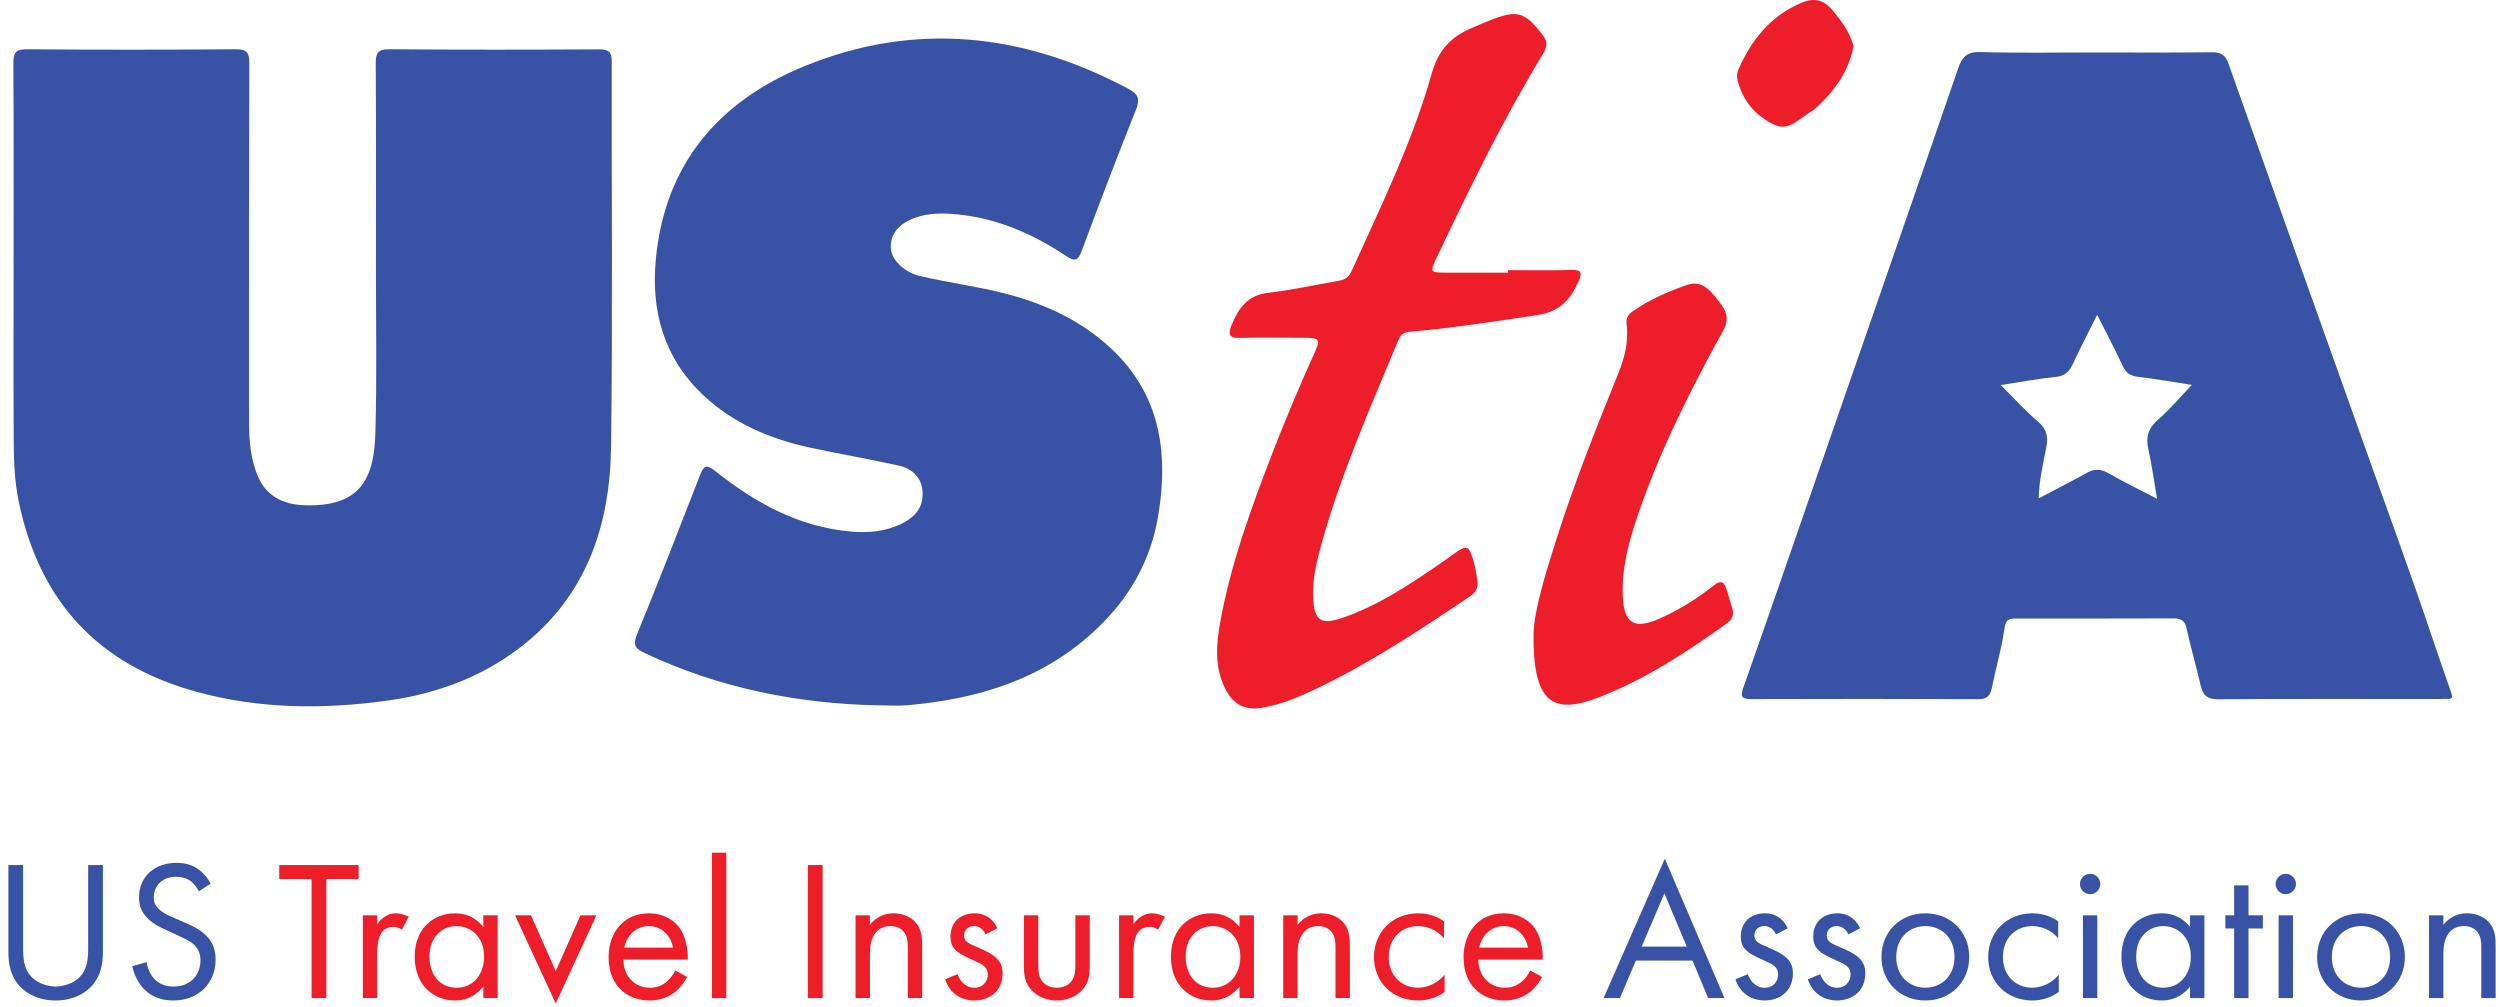 <?xml version="1.0" encoding="UTF-8" standalone="no"?><!DOCTYPE svg PUBLIC "-//W3C//DTD SVG 1.1//EN" "http://www.w3.org/Graphics/SVG/1.1/DTD/svg11.dtd"><svg width="100%" height="100%" viewBox="0 0 904 364" version="1.1" xmlns="http://www.w3.org/2000/svg" xmlns:xlink="http://www.w3.org/1999/xlink" xml:space="preserve" xmlns:serif="http://www.serif.com/" style="fill-rule:evenodd;clip-rule:evenodd;stroke-linejoin:round;stroke-miterlimit:2;"><g id="Layer-1" serif:id="Layer 1"><path d="M4.913,97.379c-0.001,-24.823 0.076,-49.647 -0.082,-74.47c-0.024,-3.822 0.82,-5.128 4.927,-5.095c25.156,0.199 50.314,0.195 75.47,-0.003c4.08,-0.033 4.93,1.216 4.918,5.073c-0.133,43.317 -0.09,86.634 -0.073,129.951c0.003,6.684 0.533,13.259 3.247,19.545c3.149,7.294 9.461,10.017 16.422,10.293c19.574,0.776 25.466,-8.386 25.98,-25.723c0.602,-20.308 0.205,-40.647 0.218,-60.972c0.015,-24.324 0.076,-48.648 -0.07,-72.972c-0.022,-3.73 0.649,-5.236 4.866,-5.201c25.322,0.209 50.647,0.175 75.97,0.039c3.511,-0.019 4.514,1 4.506,4.493c-0.107,46.482 0.379,92.971 -0.257,139.445c-0.366,26.744 -7.999,51.249 -29.253,69.406c-14.865,12.7 -32.486,19.514 -51.766,22.175c-23.129,3.193 -46.105,3.017 -68.8,-3.189c-35.544,-9.719 -56.808,-32.58 -64.344,-68.738c-1.513,-7.258 -1.778,-14.368 -1.828,-21.581c-0.143,-20.824 -0.05,-41.651 -0.051,-62.476" style="fill:#3853a5;fill-rule:nonzero;"/><path d="M792.572,139.18c-6.541,-1.007 -12.964,-2.175 -19.437,-2.911c-2.846,-0.324 -4.397,-1.431 -5.592,-4.011c-2.762,-5.965 -5.855,-11.777 -9.2,-18.417c-3.225,6.467 -6.145,12.049 -8.796,17.756c-1.3,2.799 -2.876,4.377 -6.222,4.702c-6.367,0.619 -12.675,1.843 -19.838,2.943c4.823,4.793 8.785,9.246 13.299,13.042c3.273,2.753 3.951,5.571 3.149,9.554c-1.18,5.859 -2.558,11.736 -2.752,18.364c6.202,-3.262 11.842,-6.076 17.32,-9.177c2.771,-1.568 5.06,-1.525 7.84,0.063c5.505,3.144 11.218,5.922 17.644,9.267c-1.137,-6.629 -1.845,-12.227 -3.114,-17.695c-1.047,-4.51 -0.15,-7.763 3.469,-10.891c4.25,-3.673 7.887,-8.055 12.23,-12.589m-35.406,-120.218c14.16,0.004 28.321,0.104 42.479,-0.07c3.306,-0.041 5.01,0.819 6.177,4.114c17.716,50.027 35.566,100.007 53.391,149.995c4.706,13.197 9.512,26.359 14.136,39.584c4.338,12.406 8.417,24.902 12.811,37.288c0.75,2.113 0.982,3.011 -1.609,2.841c-0.828,-0.054 -1.664,0.047 -2.497,0.047c-26.654,0.001 -53.309,-0.087 -79.962,0.091c-3.952,0.026 -5.543,-1.416 -6.354,-5.034c-1.548,-6.901 -3.573,-13.696 -5.087,-20.604c-0.64,-2.922 -2.055,-3.622 -4.82,-3.608c-18.824,0.093 -37.649,0.033 -56.473,0.052c-2.305,0.002 -4.044,-0.106 -4.525,3.445c-0.983,7.25 -3.13,14.335 -4.559,21.536c-0.58,2.924 -1.699,4.194 -4.907,4.18c-27.32,-0.115 -54.64,-0.112 -81.961,-0.019c-3.565,0.012 -4.215,-0.793 -2.98,-4.284c8.519,-24.085 16.828,-48.244 25.203,-72.38c17.52,-50.495 35.085,-100.976 52.478,-151.516c1.461,-4.244 3.299,-5.949 8.082,-5.806c13.649,0.408 27.317,0.143 40.977,0.148" style="fill:#3853a5;fill-rule:nonzero;"/><path d="M317.378,255.044c-29.321,-0.603 -57.536,-6.324 -84.227,-18.875c-3.314,-1.559 -4.41,-2.842 -2.848,-6.666c7.789,-19.077 15.296,-38.27 22.748,-57.482c1.332,-3.435 2.171,-4.413 5.621,-1.67c14.406,11.455 30.134,20.199 48.964,21.856c6.582,0.579 12.967,-0.021 18.946,-3.114c4.516,-2.336 7.321,-5.886 7.021,-11.115c-0.308,-5.382 -3.76,-8.551 -8.703,-9.643c-10.556,-2.333 -21.222,-4.166 -31.794,-6.432c-14.541,-3.117 -27.998,-8.784 -38.917,-19.1c-14.098,-13.32 -18.831,-30.241 -17.04,-49.124c3.265,-34.427 22.827,-57.126 53.679,-69.735c39.979,-16.341 79.217,-12.002 117.074,8.105c3.704,1.967 4.449,3.683 2.835,7.703c-6.754,16.829 -13.176,33.793 -19.526,50.781c-1.305,3.492 -2.228,4.362 -5.781,1.995c-11.901,-7.931 -24.788,-13.585 -39.232,-15.002c-5.174,-0.507 -10.32,-0.546 -15.31,1.225c-6.053,2.15 -9.19,6.214 -8.735,11.272c0.382,4.259 5.207,8.546 10.414,9.769c11.226,2.636 22.705,4.014 33.835,7.15c14.066,3.964 26.875,10.492 37.109,20.761c16.548,16.607 19,37.52 15.17,59.468c-2.742,15.708 -10.196,28.903 -21.99,40.113c-19.295,18.34 -42.762,25.42 -68.334,27.715c-3.631,0.326 -7.318,0.045 -10.979,0.045" style="fill:#3853a5;fill-rule:nonzero;"/><path d="M545.317,97.684c7.654,0 15.314,0.174 22.96,-0.074c3.802,-0.123 3.794,1.31 2.57,4.071c-2.905,6.554 -6.813,11.038 -14.802,12.222c-14.988,2.222 -29.939,4.617 -45.04,5.946c-2.194,0.193 -4.133,0.221 -5.218,2.834c-10.474,25.204 -21.593,50.165 -28.645,76.642c-1.457,5.471 -2.53,11.038 -2.304,16.769c0.329,8.316 2.76,10.032 10.733,7.28c12.737,-4.395 23.815,-11.814 34.829,-19.33c1.787,-1.22 3.53,-2.505 5.296,-3.756c4.701,-3.331 5.285,-3.215 7.008,2.149c0.757,2.357 1.073,4.865 1.492,7.321c0.428,2.509 -0.336,4.335 -2.632,5.881c-18.651,12.553 -37.38,24.958 -57.842,34.468c-5.301,2.464 -10.749,4.544 -16.484,5.686c-7.049,1.403 -11.499,-0.947 -14.544,-7.477c-3.565,-7.647 -2.859,-15.643 -1.423,-23.546c3.828,-21.061 11.155,-41.064 18.838,-60.951c4.678,-12.111 9.749,-24.052 15.068,-35.893c2.412,-5.37 2.097,-5.771 -3.923,-5.79c-7.661,-0.023 -15.326,-0.16 -22.982,0.048c-3.849,0.105 -4.258,-1.428 -3.006,-4.472c2.502,-6.081 5.702,-10.965 13.233,-11.823c8.423,-0.96 16.742,-2.831 25.112,-4.267c2.215,-0.38 3.958,-1.036 5.025,-3.396c10.625,-23.506 22.062,-46.752 29.071,-71.624c2.437,-8.647 7.014,-13.308 14.484,-16.484c2.297,-0.976 4.571,-2.013 6.898,-2.91c9.652,-3.722 12.252,-2.903 18.62,5.304c1.771,2.282 1.98,4.117 0.406,6.697c-14.502,23.763 -26.632,48.774 -38.575,73.878c-2.549,5.357 -2.47,5.484 3.294,5.497c7.494,0.016 14.989,0.004 22.484,0.004c0,-0.302 -0.001,-0.603 -0.001,-0.904" style="fill:#ed1d29;fill-rule:nonzero;"/><path d="M554.522,229.386c0.122,-8.346 4.186,-21.573 8.379,-34.733c6.468,-20.304 14.367,-40.088 22.35,-59.833c2.28,-5.64 3.694,-11.426 2.928,-17.505c-0.303,-2.414 0.626,-3.677 2.43,-4.913c5.957,-4.082 12.476,-6.94 19.259,-9.318c5.277,-1.849 8.202,1.52 10.9,4.907c2.63,3.303 5.194,6.373 2.371,11.497c-11.804,21.43 -22.838,43.264 -30.794,66.485c-3.3,9.631 -6.002,19.417 -5.536,29.772c0.43,9.558 4.065,11.943 12.838,8.119c7.198,-3.139 13.875,-7.242 20.012,-12.138c2.372,-1.893 3.714,-1.639 4.593,1.211c0.735,2.382 1.448,4.772 2.168,7.159c0.73,2.421 -0.175,4.02 -2.214,5.479c-14.514,10.382 -29.387,20.131 -46.138,26.614c-16.935,6.556 -23.718,1.604 -23.546,-22.803" style="fill:#ed1d29;fill-rule:nonzero;"/><path d="M670.262,16.787c-1.802,8.875 -6.588,15.72 -12.936,21.627c-0.85,0.791 -1.762,1.559 -2.762,2.137c-4.017,2.326 -7.695,6.991 -12.821,4.625c-6.892,-3.181 -11.671,-8.766 -13.499,-16.398c-0.257,-1.069 -0.168,-2.424 0.268,-3.426c4.737,-10.88 11.729,-19.67 23.016,-24.401c4.387,-1.839 7.953,-1.05 11.075,2.716c3.317,4 6.38,8.058 7.659,13.12" style="fill:#ed1d29;fill-rule:nonzero;"/><path d="M8.364,342.301c0,4.039 0,8.439 3.823,11.685c1.947,1.659 5.265,2.741 7.934,2.741c2.669,-0 5.987,-1.082 7.934,-2.741c3.823,-3.246 3.823,-7.646 3.823,-11.685l0,-29.5l5.337,-0l0,30.942c0,4.04 -0.433,7.935 -3.029,11.541c-2.885,3.967 -7.934,6.492 -14.065,6.492c-6.131,-0 -11.18,-2.525 -14.065,-6.492c-2.597,-3.606 -3.029,-7.501 -3.029,-11.541l0,-30.942l5.337,-0l0,29.5Z" style="fill:#3853a5;fill-rule:nonzero;"/><path d="M71.912,322.321c-0.649,-1.298 -1.731,-2.74 -2.813,-3.606c-0.937,-0.721 -2.669,-1.66 -5.41,-1.66c-4.76,0 -8.078,2.958 -8.078,7.43c-0,1.875 0.505,2.957 1.803,4.184c1.443,1.442 3.246,2.236 5.049,3.029l4.616,2.019c2.813,1.227 5.41,2.525 7.43,4.544c2.452,2.453 3.462,5.266 3.462,8.728c-0,8.872 -6.564,14.786 -15.219,14.786c-3.174,0 -7.141,-0.648 -10.459,-3.894c-2.38,-2.309 -3.823,-5.626 -4.472,-8.511l5.194,-1.444c0.36,2.525 1.514,4.689 2.884,6.131c2.092,2.092 4.472,2.669 6.925,2.669c6.564,0 9.665,-4.688 9.665,-9.52c-0,-2.164 -0.649,-4.039 -2.38,-5.626c-1.371,-1.299 -3.246,-2.164 -5.77,-3.319l-4.328,-2.019c-1.875,-0.865 -4.256,-1.875 -6.42,-3.967c-2.091,-2.019 -3.318,-4.256 -3.318,-7.862c-0,-7.429 5.699,-12.406 13.489,-12.406c2.957,0 5.337,0.577 7.717,2.164c1.948,1.298 3.607,3.246 4.688,5.337l-4.255,2.813Z" style="fill:#3853a5;fill-rule:nonzero;"/><path d="M118.003,317.849l0,43.061l-5.338,0l0,-43.061l-11.684,0l0,-5.049l28.707,0l0,5.049l-11.685,0Z" style="fill:#ed1d29;fill-rule:nonzero;"/><path d="M131.205,330.976l5.193,0l-0,3.246c0.505,-0.793 2.741,-3.967 6.78,-3.967c1.587,0 3.318,0.577 4.616,1.226l-2.452,4.688c-1.154,-0.793 -2.236,-1.009 -3.029,-1.009c-2.092,0 -3.39,0.866 -4.184,1.876c-0.865,1.153 -1.731,3.172 -1.731,8.078l-0,15.796l-5.193,0l-0,-29.934Z" style="fill:#ed1d29;fill-rule:nonzero;"/><path d="M155.296,345.907c0,6.42 3.606,11.252 9.81,11.252c6.347,-0 9.953,-5.265 9.953,-11.18c0,-7.718 -5.337,-11.107 -9.953,-11.107c-5.122,-0 -9.81,3.75 -9.81,11.035m19.475,-14.931l5.193,-0l0,29.934l-5.193,-0l0,-4.184c-1.731,2.237 -4.977,5.049 -10.243,5.049c-7.573,-0 -14.569,-5.337 -14.569,-15.868c0,-10.314 6.924,-15.651 14.569,-15.651c5.771,-0 8.872,3.173 10.243,4.976l0,-4.256Z" style="fill:#ed1d29;fill-rule:nonzero;"/><path d="M192.011,330.976l8.944,20.196l8.944,-20.196l5.77,0l-14.714,31.881l-14.714,-31.881l5.77,0Z" style="fill:#ed1d29;fill-rule:nonzero;"/><path d="M243.368,342.662c-0.865,-4.688 -4.399,-7.79 -8.799,-7.79c-4.4,-0 -8.007,3.317 -8.8,7.79l17.599,-0Zm5.121,10.603c-0.865,1.659 -2.163,3.461 -3.678,4.832c-2.741,2.453 -6.131,3.678 -9.954,3.678c-7.213,-0 -14.786,-4.544 -14.786,-15.651c-0,-8.944 5.482,-15.868 14.498,-15.868c5.842,-0 9.521,2.885 11.323,5.481c1.876,2.669 2.958,7.285 2.814,11.252l-23.298,-0c0.072,6.203 4.328,10.17 9.521,10.17c2.453,-0 4.4,-0.721 6.131,-2.163c1.371,-1.154 2.453,-2.669 3.101,-4.111l4.328,2.38Z" style="fill:#ed1d29;fill-rule:nonzero;"/><rect x="257.434" y="308.329" width="5.193" height="52.581" style="fill:#ed1d29;"/><rect x="292.129" y="312.801" width="5.337" height="48.109" style="fill:#ed1d29;"/><path d="M309.367,330.976l5.193,0l0,3.463c0.938,-1.227 3.607,-4.184 8.583,-4.184c3.535,0 6.781,1.443 8.584,4.112c1.515,2.235 1.731,4.688 1.731,8.005l0,18.538l-5.194,0l0,-18.393c0,-1.804 -0.144,-3.895 -1.37,-5.481c-1.01,-1.299 -2.596,-2.164 -4.904,-2.164c-1.804,0 -3.751,0.504 -5.266,2.307c-2.02,2.381 -2.164,5.915 -2.164,8.079l0,15.652l-5.193,0l0,-29.934Z" style="fill:#ed1d29;fill-rule:nonzero;"/><path d="M356.396,337.901c-0.721,-1.731 -2.236,-3.029 -4.184,-3.029c-1.875,0 -3.606,1.082 -3.606,3.389c-0,2.164 1.443,2.814 4.832,4.256c4.328,1.803 6.348,3.174 7.502,4.616c1.298,1.587 1.587,3.174 1.587,4.832c-0,6.276 -4.544,9.81 -10.315,9.81c-1.226,0 -7.934,-0.144 -10.458,-7.645l4.472,-1.875c0.577,1.586 2.308,4.904 6.059,4.904c3.39,0 4.904,-2.525 4.904,-4.76c0,-2.813 -2.019,-3.751 -4.832,-4.977c-3.607,-1.587 -5.915,-2.741 -7.285,-4.4c-1.155,-1.442 -1.371,-2.885 -1.371,-4.4c0,-5.265 3.679,-8.367 8.728,-8.367c1.587,0 5.842,0.289 8.222,5.41l-4.255,2.236Z" style="fill:#ed1d29;fill-rule:nonzero;"/><path d="M375.438,348.431c0,2.092 0,4.544 1.442,6.42c0.794,1.01 2.381,2.308 5.266,2.308c2.885,0 4.472,-1.298 5.265,-2.308c1.443,-1.876 1.443,-4.328 1.443,-6.42l0,-17.455l5.193,0l0,18.032c0,3.679 -0.361,6.42 -2.741,9.017c-2.669,2.812 -6.203,3.75 -9.16,3.75c-2.958,0 -6.492,-0.938 -9.161,-3.75c-2.38,-2.597 -2.74,-5.338 -2.74,-9.017l0,-18.032l5.193,0l0,17.455Z" style="fill:#ed1d29;fill-rule:nonzero;"/><path d="M404.652,330.976l5.193,0l-0,3.246c0.505,-0.793 2.741,-3.967 6.78,-3.967c1.587,0 3.318,0.577 4.616,1.226l-2.452,4.688c-1.154,-0.793 -2.236,-1.009 -3.029,-1.009c-2.092,0 -3.39,0.866 -4.184,1.876c-0.865,1.153 -1.731,3.172 -1.731,8.078l-0,15.796l-5.193,0l-0,-29.934Z" style="fill:#ed1d29;fill-rule:nonzero;"/><path d="M428.743,345.907c0,6.42 3.606,11.252 9.81,11.252c6.347,-0 9.953,-5.265 9.953,-11.18c0,-7.718 -5.337,-11.107 -9.953,-11.107c-5.122,-0 -9.81,3.75 -9.81,11.035m19.475,-14.931l5.194,-0l0,29.934l-5.194,-0l0,-4.184c-1.731,2.237 -4.977,5.049 -10.243,5.049c-7.573,-0 -14.569,-5.337 -14.569,-15.868c0,-10.314 6.924,-15.651 14.569,-15.651c5.771,-0 8.872,3.173 10.243,4.976l0,-4.256Z" style="fill:#ed1d29;fill-rule:nonzero;"/><path d="M464.016,330.976l5.193,0l-0,3.463c0.938,-1.227 3.607,-4.184 8.584,-4.184c3.535,0 6.78,1.443 8.583,4.112c1.515,2.235 1.731,4.688 1.731,8.005l-0,18.538l-5.193,0l-0,-18.393c-0,-1.804 -0.144,-3.895 -1.371,-5.481c-1.009,-1.299 -2.596,-2.164 -4.904,-2.164c-1.804,0 -3.751,0.504 -5.266,2.307c-2.019,2.381 -2.164,5.915 -2.164,8.079l-0,15.652l-5.193,0l-0,-29.934Z" style="fill:#ed1d29;fill-rule:nonzero;"/><path d="M522.152,339.344c-2.741,-3.462 -6.708,-4.473 -9.377,-4.473c-5.554,0 -10.602,3.896 -10.602,11.18c0,7.286 5.193,11.108 10.53,11.108c3.101,-0 6.925,-1.37 9.665,-4.688l0,6.202c-3.245,2.382 -6.708,3.103 -9.521,3.103c-9.304,-0 -16.012,-6.637 -16.012,-15.653c0,-9.159 6.78,-15.868 16.012,-15.868c4.761,0 7.863,1.875 9.305,2.885l0,6.204Z" style="fill:#ed1d29;fill-rule:nonzero;"/><path d="M552.52,342.662c-0.866,-4.688 -4.4,-7.79 -8.8,-7.79c-4.401,-0 -8.008,3.317 -8.801,7.79l17.601,-0Zm5.12,10.603c-0.865,1.659 -2.163,3.461 -3.678,4.832c-2.741,2.453 -6.13,3.678 -9.955,3.678c-7.212,-0 -14.785,-4.544 -14.785,-15.651c-0,-8.944 5.481,-15.868 14.498,-15.868c5.841,-0 9.52,2.885 11.323,5.481c1.875,2.669 2.957,7.285 2.813,11.252l-23.297,-0c0.072,6.203 4.327,10.17 9.522,10.17c2.452,-0 4.399,-0.721 6.13,-2.163c1.371,-1.154 2.452,-2.669 3.101,-4.111l4.328,2.38Z" style="fill:#ed1d29;fill-rule:nonzero;"/><path d="M609.935,342.301l-8.078,-19.258l-8.224,19.257l16.302,0Zm2.091,5.05l-20.485,-0l-5.769,13.56l-5.914,-0l22.143,-50.418l21.567,50.418l-5.916,-0l-5.625,-13.56Z" style="fill:#3853a5;fill-rule:nonzero;"/><path d="M642.178,337.901c-0.721,-1.731 -2.235,-3.029 -4.183,-3.029c-1.876,0 -3.606,1.082 -3.606,3.389c-0,2.164 1.442,2.814 4.832,4.256c4.328,1.803 6.348,3.174 7.502,4.616c1.298,1.587 1.586,3.174 1.586,4.832c-0,6.276 -4.544,9.81 -10.314,9.81c-1.226,0 -7.934,-0.144 -10.459,-7.645l4.472,-1.875c0.577,1.586 2.309,4.904 6.059,4.904c3.39,0 4.905,-2.525 4.905,-4.76c-0,-2.813 -2.02,-3.751 -4.833,-4.977c-3.607,-1.587 -5.914,-2.741 -7.285,-4.4c-1.154,-1.442 -1.37,-2.885 -1.37,-4.4c-0,-5.265 3.678,-8.367 8.727,-8.367c1.587,0 5.843,0.289 8.223,5.41l-4.256,2.236Z" style="fill:#3853a5;fill-rule:nonzero;"/><path d="M668.361,337.901c-0.721,-1.731 -2.235,-3.029 -4.183,-3.029c-1.876,0 -3.606,1.082 -3.606,3.389c0,2.164 1.442,2.814 4.832,4.256c4.328,1.803 6.348,3.174 7.502,4.616c1.298,1.587 1.586,3.174 1.586,4.832c0,6.276 -4.544,9.81 -10.314,9.81c-1.226,0 -7.934,-0.144 -10.459,-7.645l4.472,-1.875c0.577,1.586 2.309,4.904 6.059,4.904c3.39,0 4.905,-2.525 4.905,-4.76c0,-2.813 -2.02,-3.751 -4.833,-4.977c-3.607,-1.587 -5.914,-2.741 -7.285,-4.4c-1.154,-1.442 -1.37,-2.885 -1.37,-4.4c0,-5.265 3.678,-8.367 8.727,-8.367c1.587,0 5.843,0.289 8.223,5.41l-4.256,2.236Z" style="fill:#3853a5;fill-rule:nonzero;"/><path d="M685.674,346.052c-0,7.356 5.193,11.106 10.53,11.106c5.41,0 10.532,-3.822 10.532,-11.106c-0,-7.358 -5.05,-11.18 -10.532,-11.18c-5.481,-0 -10.53,3.894 -10.53,11.18m-5.338,-0c-0,-9.089 6.708,-15.796 15.868,-15.796c9.16,-0 15.868,6.707 15.868,15.796c-0,9.088 -6.78,15.724 -15.868,15.724c-9.088,-0 -15.868,-6.636 -15.868,-15.724" style="fill:#3853a5;fill-rule:nonzero;"/><path d="M744.243,339.344c-2.741,-3.462 -6.708,-4.473 -9.377,-4.473c-5.554,0 -10.602,3.896 -10.602,11.18c0,7.286 5.193,11.108 10.53,11.108c3.101,-0 6.925,-1.37 9.665,-4.688l0,6.202c-3.245,2.382 -6.708,3.103 -9.521,3.103c-9.304,-0 -16.012,-6.637 -16.012,-15.653c0,-9.159 6.78,-15.868 16.012,-15.868c4.761,0 7.863,1.875 9.305,2.885l0,6.204Z" style="fill:#3853a5;fill-rule:nonzero;"/><path d="M758.381,360.91l-5.193,0l0,-29.934l5.193,0l0,29.934Zm-2.597,-44.936c2.02,0 3.679,1.659 3.679,3.678c0,2.021 -1.659,3.679 -3.679,3.679c-2.019,0 -3.678,-1.658 -3.678,-3.679c0,-2.019 1.659,-3.678 3.678,-3.678" style="fill:#3853a5;fill-rule:nonzero;"/><path d="M772.447,345.907c0,6.42 3.606,11.252 9.81,11.252c6.346,-0 9.953,-5.265 9.953,-11.18c0,-7.718 -5.337,-11.107 -9.953,-11.107c-5.122,-0 -9.81,3.75 -9.81,11.035m19.475,-14.931l5.193,-0l0,29.934l-5.193,-0l0,-4.184c-1.732,2.237 -4.978,5.049 -10.243,5.049c-7.574,-0 -14.57,-5.337 -14.57,-15.868c0,-10.314 6.925,-15.651 14.57,-15.651c5.77,-0 8.872,3.173 10.243,4.976l0,-4.256Z" style="fill:#3853a5;fill-rule:nonzero;"/><path d="M813.056,335.737l-0,25.173l-5.193,0l-0,-25.173l-3.174,0l-0,-4.761l3.174,0l-0,-10.819l5.193,0l-0,10.819l5.193,0l-0,4.761l-5.193,0Z" style="fill:#3853a5;fill-rule:nonzero;"/><path d="M829.141,360.91l-5.193,0l0,-29.934l5.193,0l0,29.934Zm-2.597,-44.936c2.019,0 3.679,1.659 3.679,3.678c0,2.021 -1.66,3.679 -3.679,3.679c-2.02,0 -3.678,-1.658 -3.678,-3.679c-0,-2.019 1.658,-3.678 3.678,-3.678" style="fill:#3853a5;fill-rule:nonzero;"/><path d="M843.207,346.052c0,7.356 5.193,11.106 10.53,11.106c5.41,0 10.532,-3.822 10.532,-11.106c0,-7.358 -5.05,-11.18 -10.532,-11.18c-5.481,-0 -10.53,3.894 -10.53,11.18m-5.338,-0c0,-9.089 6.708,-15.796 15.868,-15.796c9.16,-0 15.868,6.707 15.868,15.796c-0,9.088 -6.78,15.724 -15.868,15.724c-9.088,-0 -15.868,-6.636 -15.868,-15.724" style="fill:#3853a5;fill-rule:nonzero;"/><path d="M878.334,330.976l5.193,0l-0,3.463c0.938,-1.227 3.607,-4.184 8.584,-4.184c3.535,0 6.78,1.443 8.583,4.112c1.515,2.235 1.731,4.688 1.731,8.005l-0,18.538l-5.193,0l-0,-18.393c-0,-1.804 -0.144,-3.895 -1.371,-5.481c-1.009,-1.299 -2.596,-2.164 -4.904,-2.164c-1.804,0 -3.751,0.504 -5.266,2.307c-2.019,2.381 -2.164,5.915 -2.164,8.079l-0,15.652l-5.193,0l-0,-29.934Z" style="fill:#3853a5;fill-rule:nonzero;"/></g></svg>